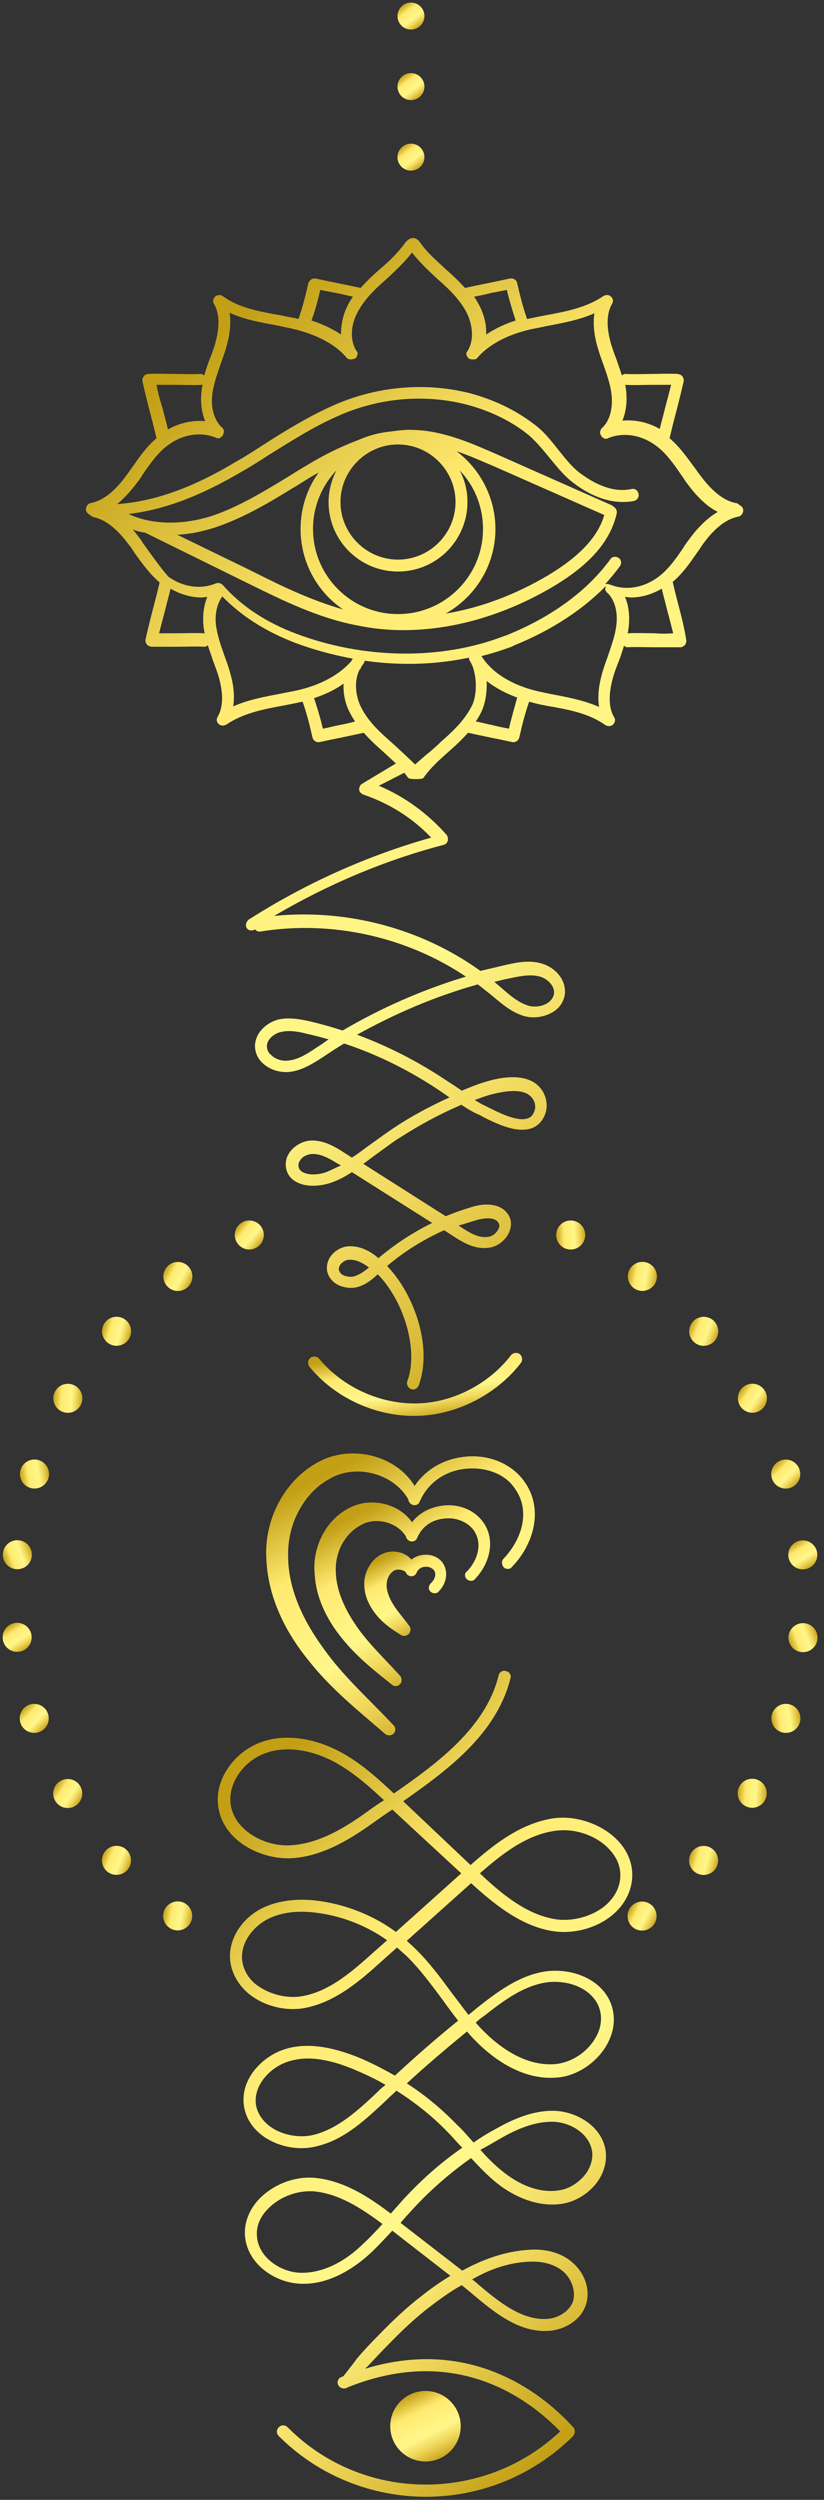 <?xml version="1.0" encoding="UTF-8"?> <svg xmlns="http://www.w3.org/2000/svg" width="159" height="482" viewBox="0 0 159 482" fill="none"><rect x="0" y="0" width="159" height="482" fill="#333333" stroke="none"/> <path d="M79.761 32.857C81.173 32.599 82.11 31.245 81.853 29.832C81.595 28.42 80.241 27.483 78.828 27.741C77.416 27.998 76.479 29.352 76.737 30.765C76.994 32.178 78.348 33.114 79.761 32.857Z" fill="url(#paint0_linear_2239_393)"></path> <path d="M79.764 19.256C81.176 18.999 82.113 17.645 81.855 16.232C81.598 14.819 80.244 13.883 78.831 14.14C77.419 14.398 76.482 15.752 76.74 17.164C76.997 18.577 78.351 19.514 79.764 19.256Z" fill="url(#paint1_linear_2239_393)"></path> <path d="M79.768 5.656C81.18 5.399 82.117 4.045 81.859 2.632C81.602 1.22 80.248 0.283 78.835 0.541C77.423 0.798 76.486 2.152 76.743 3.565C77.001 4.977 78.355 5.914 79.768 5.656Z" fill="url(#paint2_linear_2239_393)"></path> <path d="M49.246 240.678C50.658 240.049 51.294 238.394 50.665 236.981C50.036 235.568 48.381 234.933 46.968 235.561C45.555 236.19 44.92 237.845 45.549 239.258C46.178 240.671 47.833 241.307 49.246 240.678Z" fill="url(#paint3_linear_2239_393)"></path> <path d="M35.969 248.382C37.22 247.474 37.497 245.723 36.589 244.471C35.68 243.22 33.929 242.943 32.678 243.852C31.426 244.76 31.149 246.511 32.058 247.763C32.967 249.014 34.718 249.291 35.969 248.382Z" fill="url(#paint4_linear_2239_393)"></path> <path d="M125.539 371.703C126.79 370.794 127.068 369.043 126.159 367.792C125.25 366.541 123.499 366.264 122.248 367.173C120.997 368.081 120.719 369.833 121.628 371.084C122.537 372.335 124.288 372.612 125.539 371.703Z" fill="url(#paint5_linear_2239_393)"></path> <path d="M24.571 258.558C25.605 257.408 25.512 255.638 24.363 254.603C23.214 253.568 21.443 253.661 20.409 254.811C19.374 255.96 19.467 257.73 20.616 258.765C21.765 259.8 23.536 259.707 24.571 258.558Z" fill="url(#paint6_linear_2239_393)"></path> <path d="M137.849 360.583C138.883 359.434 138.791 357.663 137.642 356.628C136.493 355.594 134.722 355.686 133.687 356.835C132.652 357.984 132.745 359.755 133.894 360.79C135.043 361.825 136.814 361.732 137.849 360.583Z" fill="url(#paint7_linear_2239_393)"></path> <path d="M15.517 271.007C16.29 269.668 15.832 267.955 14.492 267.182C13.153 266.409 11.441 266.868 10.668 268.207C9.894 269.546 10.353 271.259 11.692 272.032C13.032 272.805 14.744 272.346 15.517 271.007Z" fill="url(#paint8_linear_2239_393)"></path> <path d="M147.57 347.158C148.343 345.818 147.884 344.106 146.545 343.333C145.205 342.56 143.493 343.019 142.72 344.358C141.947 345.697 142.406 347.41 143.745 348.183C145.085 348.956 146.797 348.497 147.57 347.158Z" fill="url(#paint9_linear_2239_393)"></path> <path d="M9.321 285.069C9.799 283.598 8.994 282.019 7.523 281.541C6.053 281.063 4.473 281.868 3.995 283.339C3.517 284.81 4.322 286.389 5.793 286.867C7.264 287.345 8.843 286.54 9.321 285.069Z" fill="url(#paint10_linear_2239_393)"></path> <path d="M154.312 332.185C154.79 330.715 153.985 329.135 152.515 328.657C151.044 328.179 149.464 328.984 148.986 330.455C148.508 331.926 149.313 333.506 150.784 333.983C152.255 334.461 153.835 333.656 154.312 332.185Z" fill="url(#paint11_linear_2239_393)"></path> <path d="M6.131 300.055C6.293 298.518 5.177 297.14 3.639 296.978C2.101 296.817 0.724 297.932 0.562 299.47C0.401 301.008 1.516 302.386 3.054 302.547C4.592 302.709 5.97 301.593 6.131 300.055Z" fill="url(#paint12_linear_2239_393)"></path> <path d="M157.729 316.049C157.891 314.511 156.775 313.133 155.238 312.972C153.7 312.81 152.322 313.926 152.16 315.463C151.998 317.001 153.114 318.379 154.652 318.541C156.19 318.703 157.568 317.587 157.729 316.049Z" fill="url(#paint13_linear_2239_393)"></path> <path d="M3.604 318.48C5.142 318.319 6.257 316.941 6.095 315.403C5.934 313.865 4.556 312.749 3.018 312.911C1.48 313.073 0.365 314.451 0.526 315.989C0.688 317.527 2.066 318.642 3.604 318.48Z" fill="url(#paint14_linear_2239_393)"></path> <path d="M155.203 302.579C156.741 302.417 157.857 301.039 157.695 299.502C157.533 297.964 156.155 296.848 154.618 297.01C153.08 297.172 151.964 298.549 152.126 300.087C152.288 301.625 153.665 302.741 155.203 302.579Z" fill="url(#paint15_linear_2239_393)"></path> <path d="M7.47 333.984C8.94 333.507 9.745 331.927 9.268 330.456C8.79 328.985 7.21 328.18 5.739 328.658C4.268 329.136 3.464 330.716 3.941 332.187C4.419 333.657 5.999 334.462 7.47 333.984Z" fill="url(#paint16_linear_2239_393)"></path> <path d="M152.484 286.88C153.955 286.402 154.76 284.822 154.282 283.352C153.804 281.881 152.225 281.076 150.754 281.554C149.283 282.032 148.478 283.611 148.956 285.082C149.434 286.553 151.014 287.358 152.484 286.88Z" fill="url(#paint17_linear_2239_393)"></path> <path d="M14.469 348.233C15.808 347.46 16.267 345.747 15.494 344.408C14.72 343.069 13.008 342.61 11.669 343.383C10.33 344.156 9.871 345.869 10.644 347.208C11.417 348.547 13.13 349.006 14.469 348.233Z" fill="url(#paint18_linear_2239_393)"></path> <path d="M146.581 272.021C147.92 271.248 148.379 269.535 147.606 268.196C146.833 266.857 145.121 266.398 143.782 267.171C142.442 267.944 141.983 269.656 142.756 270.995C143.529 272.335 145.242 272.794 146.581 272.021Z" fill="url(#paint19_linear_2239_393)"></path> <path d="M24.349 360.775C25.498 359.74 25.59 357.97 24.556 356.82C23.521 355.671 21.75 355.579 20.601 356.614C19.452 357.648 19.359 359.419 20.394 360.568C21.429 361.717 23.2 361.81 24.349 360.775Z" fill="url(#paint20_linear_2239_393)"></path> <path d="M137.663 258.771C138.812 257.736 138.905 255.966 137.87 254.817C136.835 253.667 135.065 253.575 133.916 254.61C132.767 255.644 132.674 257.415 133.709 258.564C134.744 259.713 136.514 259.806 137.663 258.771Z" fill="url(#paint21_linear_2239_393)"></path> <path d="M36.554 371.048C37.463 369.797 37.185 368.046 35.934 367.138C34.683 366.229 32.932 366.506 32.023 367.757C31.115 369.008 31.392 370.759 32.643 371.668C33.894 372.577 35.645 372.299 36.554 371.048Z" fill="url(#paint22_linear_2239_393)"></path> <path d="M126.219 247.749C127.128 246.498 126.851 244.747 125.6 243.838C124.349 242.929 122.598 243.206 121.689 244.457C120.78 245.708 121.057 247.46 122.308 248.368C123.559 249.277 125.31 249 126.219 247.749Z" fill="url(#paint23_linear_2239_393)"></path> <path d="M112.679 239.26C113.308 237.847 112.673 236.192 111.26 235.563C109.847 234.934 108.192 235.57 107.564 236.982C106.935 238.395 107.57 240.05 108.983 240.679C110.395 241.308 112.05 240.672 112.679 239.26Z" fill="url(#paint24_linear_2239_393)"></path> <path d="M51.4 300.6C51.7 308 55.1 314.7 59.5 320.1C63.8 325.6 69.2 329.9 74.3 334.3C74.8 334.7 75.4 334.7 75.9 334.3C76.4 333.9 76.4 333.1 75.9 332.6L75.8 332.5C71.2 327.6 66.2 323.2 62.4 317.8C58.6 312.6 55.7 306.6 55.6 300.4C55.5 297.3 56.1 294.3 57.5 291.6C58.9 288.9 60.9 286.6 63.5 285.2C68.4 282.2 75.8 283.9 78.8 289.1C78.8 289.5 79.1 289.9 79.5 290.1C80.1 290.4 80.8 290.1 81 289.5C82.5 286 85.8 283.6 89.8 283.2C93.6 282.8 97.3 284.1 99.2 286.8C102.6 291.3 100.6 296.9 97.2 300.5C96.7 301 96.8 301.7 97.2 302.2C97.4 302.4 97.7 302.5 98 302.5C98.3 302.5 98.6 302.4 98.8 302.1C102.8 298 105.2 291 101 285.4C98.5 282.1 94.1 280.3 89.4 280.9C85.4 281.4 82.1 283.4 80 286.5C76.4 280.6 67.9 278.5 61.6 281.8C54.7 285.4 50.9 293.3 51.4 300.6Z" fill="url(#paint25_linear_2239_393)"></path> <path d="M90.1 304.499C90.3 304.699 90.6 304.799 90.9 304.799C91.2 304.799 91.5 304.699 91.7 304.399C94.3 301.699 95.9 296.999 93.1 293.299C91.4 291.099 88.5 289.899 85.4 290.299C83 290.599 80.9 291.699 79.5 293.499C77 289.899 71.6 288.599 67.5 290.699C62.8 292.999 60.3 298.399 60.7 303.199C60.9 308.099 63.2 312.499 66 315.899C68.8 319.399 72.2 322.099 75.6 324.799C76 325.199 76.7 325.199 77.1 324.799C77.6 324.399 77.6 323.599 77.2 323.099L77.1 322.999C74.3 319.899 71.2 316.999 68.9 313.699C66.6 310.399 64.9 306.799 64.8 303.099C64.7 301.299 65.1 299.499 65.9 297.899C66.7 296.399 67.9 294.999 69.4 294.199C72.1 292.399 76.5 293.299 78.3 296.199C78.4 296.599 78.6 296.899 79 297.099C79.6 297.399 80.3 297.099 80.5 296.499C81.4 294.399 83.3 292.999 85.7 292.799C87.9 292.499 90.1 293.399 91.3 294.899C93.3 297.599 92.1 300.899 90.1 302.999C89.6 303.299 89.6 304.099 90.1 304.499Z" fill="url(#paint26_linear_2239_393)"></path> <path d="M83.1 306.9C83.3 307.1 83.6 307.2 83.9 307.2C84.2 307.2 84.5 307.1 84.7 306.8C86 305.5 86.7 303.2 85.4 301.3C84.6 300.2 83.1 299.6 81.6 299.8C80.8 299.9 80 300.2 79.4 300.7C78.1 299.2 75.7 298.7 73.8 299.6C71.4 300.7 70.1 303.5 70.3 305.8C70.4 308.2 71.6 310.2 72.9 311.7C74.2 313.2 75.7 314.2 77.3 315.2C77.7 315.5 78.2 315.5 78.7 315.2C79.2 314.8 79.4 314.1 79 313.5L78.9 313.4C77.9 312 76.7 310.7 75.9 309.4C75.1 308.1 74.6 306.8 74.6 305.6C74.6 304.5 75.1 303.5 75.8 303C76.3 302.5 77.5 302.5 78.3 303.1C78.4 303.4 78.6 303.7 78.9 303.8C79.5 304.1 80.2 303.8 80.4 303.2C80.8 302.3 81.6 302.1 82 302.1C82.7 302 83.3 302.3 83.7 302.7C84.4 303.6 83.7 304.7 83.3 305.1C82.6 305.7 82.6 306.5 83.1 306.9Z" fill="url(#paint27_linear_2239_393)"></path> <path d="M79.8 272.999C79.9 272.999 80.1 272.999 80.3 272.999C88 272.899 95.8 268.899 100.5 262.799C100.9 262.299 100.8 261.499 100.3 261.099C99.8 260.699 99 260.799 98.6 261.299C94.3 266.899 87.3 270.499 80.3 270.599C73.2 270.699 66.1 267.399 61.6 261.999C61.2 261.499 60.4 261.399 59.9 261.799C59.4 262.199 59.3 262.999 59.7 263.499C64.5 269.399 72.2 272.999 79.8 272.999Z" fill="url(#paint28_linear_2239_393)"></path> <path d="M131 117C130.6 115.5 130.2 113.9 129.8 112.2C131.7 110.6 133.1 108.6 134.4 106.7C134.8 106.2 135.1 105.7 135.5 105.1C137 103 139.4 100.2 142.5 99.6C143.1 99.5 143.5 98.8 143.4 98.2C143.3 97.8 143 97.5 142.7 97.4C142.5 97.2 142.3 97 142 97C138.9 96.4 136.5 93.5 135 91.5C134.6 91 134.3 90.5 133.9 90C132.5 88.1 131.1 86.1 129.2 84.5C129.6 82.8 130 81.2 130.4 79.7C130.9 77.8 131.4 75.8 131.9 73.6C132 73.3 131.9 72.9 131.7 72.6C131.5 72.3 131.2 72.2 130.8 72.1C129 72 127.3 72.1 125.7 72.1C124.1 72.1 122.5 72.2 120.7 72.1C120.4 72.1 120.2 72.2 120 72.4C119.7 71.4 119.3 70.4 119 69.4C118.6 68.4 118.2 67.3 117.9 66.3C117 63.1 117 60.5 118.1 58.6C118.4 58.1 118.3 57.5 117.9 57.2C117.5 56.8 116.9 56.8 116.4 57.1C113.2 59.3 109.1 60.1 105.2 60.8L103.7 61.1C103.1 61.2 102.4 61.4 101.7 61.5C100.7 58.6 100.3 56.7 99.8 54.6C99.7 54 99.1 53.6 98.4 53.7C97 54 95.6 54.3 94.1 54.6C92.6 54.9 91.2 55.2 89.8 55.5H89.7C88.8 54.5 87.8 53.5 86.9 52.7L86 51.9C84.2 50.2 82.4 48.7 81.1 46.8C80.4 45.7 79.2 45.5 78.2 46.8C76.8 48.7 75.2 50.3 73.3 51.9L72.4 52.7C71.5 53.5 70.5 54.5 69.6 55.5H69.5C68.1 55.2 66.7 54.9 65.2 54.6C63.7 54.3 62.3 54 60.9 53.7C60.3 53.6 59.7 54 59.5 54.6C59 56.7 58.6 58.6 57.6 61.5C56.9 61.3 56.2 61.2 55.6 61.1L54.2 60.8C50.2 60.1 46.1 59.4 43 57.1C42.6 56.8 41.9 56.8 41.5 57.2C41.1 57.6 41 58.2 41.3 58.6C42.4 60.5 42.4 63.1 41.5 66.3C41.2 67.4 40.8 68.4 40.4 69.4C40 70.4 39.7 71.4 39.4 72.4C39.2 72.2 38.9 72.1 38.7 72.1C36.9 72.2 35.3 72.1 33.7 72.1C32.1 72.1 30.4 72 28.6 72.1C28.3 72.1 27.9 72.3 27.7 72.6C27.5 72.9 27.4 73.2 27.5 73.6C28 75.8 28.5 77.8 29 79.7C29.4 81.2 29.8 82.8 30.2 84.5C28.3 86.1 26.9 88.1 25.6 90C25.2 90.5 24.9 91 24.5 91.5C23 93.6 20.6 96.4 17.5 97C16.9 97.1 16.5 97.8 16.6 98.4C16.7 98.8 17 99.1 17.4 99.3C17.6 99.5 17.8 99.6 18 99.7C21.1 100.3 23.5 103.2 25 105.2C25.4 105.7 25.7 106.2 26.1 106.8C27.5 108.7 28.9 110.7 30.8 112.3C30.4 114 30 115.6 29.6 117.1C29.1 119 28.6 121 28.1 123.2C28 123.5 28.1 123.9 28.3 124.2C28.5 124.5 28.8 124.6 29.2 124.7C30 124.7 30.7 124.7 31.5 124.7C32.5 124.7 33.4 124.7 34.4 124.7C36 124.7 37.6 124.6 39.4 124.7C39.7 124.7 39.9 124.6 40.1 124.4C40.4 125.4 40.8 126.4 41.1 127.4C41.5 128.4 41.9 129.5 42.2 130.5C43.1 133.7 43.1 136.3 42 138.2C41.7 138.7 41.8 139.3 42.2 139.6C42.4 139.8 42.7 139.9 43 139.9C43.2 139.9 43.5 139.8 43.7 139.7C46.9 137.5 51 136.7 54.9 136L56.4 135.7C57 135.6 57.7 135.4 58.4 135.3C59.4 138.2 59.8 140.1 60.3 142.2C60.4 142.7 60.9 143.1 61.4 143.1C61.5 143.1 61.5 143.1 61.6 143.1C63 142.8 64.4 142.5 65.9 142.2C67.3 141.9 68.8 141.6 70.1 141.3H70.2C71.1 142.3 72.1 143.3 73 144.1L73.9 144.9C74.8 145.7 75.6 146.5 76.4 147.2L69.9 151.1C69.5 151.3 69.3 151.8 69.3 152.2C69.3 152.7 69.7 153 70.1 153.2C75.1 154.9 79.6 157.7 83.2 161.5C70.8 165 59 170.3 48 177.3C47.5 177.7 47.3 178.4 47.6 178.9C47.8 179.3 48.2 179.4 48.6 179.4C48.8 179.4 49 179.3 49.2 179.2C49.5 179.5 49.8 179.7 50.3 179.6C64 177.4 78.4 180.6 89.9 188.3C81.6 190.8 73.6 194.3 66.1 198.7C64 198 61.8 197.4 59.7 196.9C57.8 196.5 55.7 196.1 53.6 196.6C51.5 197.2 49.3 199 49.2 201.6C49.2 202.9 49.7 204.1 50.7 205C52 206.2 53.8 206.8 55.6 206.7C58.2 206.5 60.5 205 62.5 203.7L62.8 203.5C64 202.7 65.2 201.9 66.4 201.2C73.1 203.4 79.4 206.6 85.3 210.6L86.6 211.5C86.6 211.5 86.7 211.5 86.7 211.6C83 213.3 79.4 215.2 76.1 217.4C74.6 218.4 73.1 219.5 71.7 220.5C70.4 221.4 69.2 222.4 67.9 223.2L66.5 222.3C64.8 221.2 62.7 219.9 60.2 219.9C58.7 219.9 57.1 220.7 56.1 221.9C55.3 222.9 55 224 55.2 225.2C55.4 226.4 56.1 227.3 57.2 227.9C59.2 229 62 228.7 64 228C65.4 227.5 66.7 226.8 67.9 226L83.4 235.8C79.7 237.6 76.2 239.9 73 242.6C72.9 242.5 72.8 242.4 72.7 242.3C70.8 240.8 69 240.2 67.2 240.3C65.9 240.4 64.7 241.1 63.9 242.1C63.2 243 63 244 63.1 245C63.3 246 63.9 246.9 64.8 247.5C65.9 248.2 67.5 248.5 68.8 248.2C70.5 247.8 71.8 246.7 72.9 245.7C78 250.9 80.8 260.4 78.6 266.3C78.4 266.9 78.7 267.6 79.3 267.8C79.4 267.9 79.6 267.9 79.7 267.9C80.2 267.9 80.6 267.6 80.8 267.1C83.5 259.8 80 249.6 74.7 244.1C78 241.3 81.7 239 85.7 237.2L87.4 238.3C89.1 239.4 91.4 240.9 94.1 240.6C95.7 240.5 97.3 239.4 98.1 237.9C98.7 236.7 98.8 235.5 98.2 234.4C97.1 232.4 94.4 231.7 91.1 232.7C89.4 233.2 87.7 233.8 86 234.5L70.1 224.4C71.1 223.7 72.1 222.9 73.1 222.2C74.5 221.2 75.9 220.1 77.4 219.2C81 216.9 84.7 214.9 88.6 213.2L89 213C90.1 213.7 91.3 214.5 92.6 215L93.3 215.4C95.9 216.7 99.8 218.6 102.7 217.5C103.9 217 104.7 216.1 105.2 214.8C105.9 212.9 105.3 210.6 103.7 209.2C102 207.7 99.2 207.3 95.5 208.1C93.3 208.6 91.2 209.4 89.1 210.3C88.7 210 88.2 209.7 87.8 209.4L86.4 208.5C80.9 204.8 75.1 201.8 68.9 199.5C76.3 195.4 84 192.1 92.2 189.8C93 190.4 93.7 191 94.5 191.6L95.1 192.1C97 193.7 99 195.4 101.5 196C103.3 196.4 105.4 196 106.9 195C108.1 194.2 108.8 193 109 191.7C109.3 188.8 107 186.5 104.6 185.8C102.3 185.1 100 185.5 97.8 186C96.1 186.4 94.4 186.8 92.7 187.2C81.3 179 66.9 175.2 52.9 176.6C63.1 170.6 74.1 165.9 85.6 162.9C86 162.8 86.3 162.5 86.4 162.1C86.5 161.7 86.4 161.3 86.2 161C82.6 156.9 78.1 153.6 73.1 151.5L78 149C78.3 149.3 78.5 149.7 78.8 150C79 150.3 81.5 150.3 81.7 150C83 148.1 84.8 146.5 86.6 144.9L87.5 144.1C88.4 143.3 89.4 142.3 90.3 141.3H90.4C91.7 141.6 93.2 141.9 94.6 142.2C96.1 142.5 97.6 142.8 98.9 143.1C99 143.1 99 143.1 99.1 143.1C99.6 143.1 100.1 142.7 100.2 142.2C100.7 140.1 101.1 138.2 102.1 135.3C102.9 135.5 103.6 135.7 104.1 135.8L105.6 136.1C109.6 136.8 113.6 137.5 116.8 139.8C117 139.9 117.2 140 117.5 140C117.8 140 118.1 139.9 118.3 139.7C118.7 139.3 118.8 138.7 118.5 138.3C117.4 136.4 117.4 133.8 118.3 130.6C118.6 129.5 119 128.5 119.4 127.5C119.8 126.5 120.1 125.5 120.4 124.5C120.6 124.7 120.9 124.8 121.1 124.8C122.9 124.7 124.5 124.8 126.1 124.8C127 124.8 128 124.8 129 124.8C129.7 124.8 130.5 124.8 131.3 124.8C131.6 124.8 132 124.6 132.2 124.3C132.4 124 132.5 123.7 132.4 123.3C132 120.8 131.5 118.9 131 117ZM61.5 201.7L61.2 201.9C59.4 203.1 57.5 204.4 55.4 204.5C54.3 204.6 53.1 204.2 52.3 203.4C51.9 203.1 51.5 202.5 51.5 201.7C51.5 200.4 52.9 199.3 54.1 199C54.6 198.9 55.1 198.8 55.7 198.8C56.8 198.8 58 199 59.1 199.3C60.5 199.6 62 200 63.4 200.4C62.8 200.8 62.2 201.3 61.5 201.7ZM63.2 225.9C61.5 226.6 59.5 226.6 58.4 226C57.9 225.7 57.7 225.4 57.6 224.9C57.5 224.3 57.8 223.9 58 223.6C58.5 222.9 59.5 222.5 60.3 222.5C60.3 222.5 60.3 222.5 60.4 222.5C62.2 222.5 63.9 223.6 65.4 224.5L65.8 224.7C64.9 225.1 64.1 225.5 63.2 225.9ZM68.3 246.1C67.6 246.3 66.7 246.1 66.1 245.8C65.7 245.6 65.5 245.2 65.4 244.9C65.3 244.5 65.5 244.1 65.7 243.8C66.1 243.3 66.7 242.9 67.4 242.9C67.5 242.9 67.6 242.9 67.7 242.9C68.7 242.9 69.9 243.4 71.2 244.4C70.3 245.1 69.4 245.8 68.3 246.1ZM91.8 235.3C92.4 235.1 95.4 234.3 96.2 235.8C96.5 236.3 96.3 236.8 96.1 237.1C95.7 237.9 94.8 238.5 94 238.5C92.3 238.7 90.6 237.7 88.8 236.5L88.5 236.3C89.6 236 90.7 235.6 91.8 235.3ZM96.2 210.7C99.1 210.1 101.2 210.3 102.3 211.3C103.2 212.1 103.5 213.3 103.1 214.3C102.8 215 102.5 215.4 101.9 215.6C100 216.4 96.4 214.6 94.4 213.6L93.6 213.2C92.9 212.9 92.3 212.5 91.6 212.1C93.2 211.5 94.6 211 96.2 210.7ZM98.5 188.6C100.4 188.2 102.4 187.8 104.2 188.3C105.6 188.7 107.1 190.1 106.9 191.6C106.8 192.4 106.2 193 105.8 193.3C104.8 194 103.5 194.2 102.3 194C100.3 193.5 98.6 192.1 96.9 190.6L96.3 190.1C96 189.8 95.7 189.6 95.4 189.3C96.3 189.1 97.4 188.8 98.5 188.6ZM120.7 74.2C122.5 74.3 124.2 74.2 125.9 74.2C127.1 74.2 128.2 74.2 129.5 74.2C129.1 75.8 128.7 77.3 128.3 78.8C128 80.1 127.6 81.4 127.3 82.7C125 81.4 122.6 80.9 120.1 81.1C120.9 79.2 121.1 76.9 120.7 74.5C120.7 74.4 120.6 74.2 120.6 74.1C120.6 74.2 120.6 74.2 120.7 74.2ZM94.7 56.5C95.7 56.3 96.8 56.1 97.8 55.9C98.2 57.6 98.7 59.3 99.5 61.8C97.6 62.4 95.6 63.3 93.8 64.5C93.9 62.8 93.5 61 92.7 59.3C92.3 58.5 91.9 57.8 91.5 57.2C92.5 57 93.6 56.8 94.7 56.5ZM61.8 55.9C62.8 56.1 63.8 56.3 64.9 56.5C66 56.7 67.1 57 68.1 57.2C67.6 57.9 67.2 58.6 66.9 59.3C66.1 61 65.8 62.8 65.8 64.5C64 63.3 62 62.4 60.1 61.8C61 59.3 61.4 57.6 61.8 55.9ZM30.2 74.2C31.4 74.2 32.6 74.2 33.8 74.2C35.5 74.2 37.1 74.3 39 74.2H39.1C39.1 74.3 39 74.5 39 74.6C38.6 77 38.8 79.3 39.6 81.2C37.2 81 34.7 81.5 32.4 82.8C32.1 81.4 31.7 80.1 31.4 78.8C30.9 77.3 30.5 75.8 30.2 74.2ZM28 105.3C27.6 104.8 27.3 104.2 26.9 103.7C26.5 103.2 26.1 102.6 25.6 102.1C26.4 102.4 27.2 102.6 28 102.7L47.9 112.5C54.6 115.8 61.5 119.2 69 120.6C71.9 121.2 74.8 121.5 77.8 121.5C87.4 121.5 97.5 118.6 106.9 113C113.9 108.8 117.8 104.3 119 99C119.1 98.5 118.9 98 118.4 97.7C118.3 97.6 118.2 97.5 118 97.4L96.1 87.7C91.3 85.6 85.8 83.1 80 82.9C78.4 82.8 76.9 83 75.4 83.2C73.2 83.4 71 84 69 84.9C65.5 86.2 62.2 87.9 59.4 89.6C58 90.4 56.6 91.3 55.3 92.1C50.7 94.9 45.9 97.8 40.8 99.5C36.1 101 29.9 101.5 24.8 99.1C31.6 98.3 38.6 95.7 46.7 90.9C48.5 89.9 50.2 88.8 51.9 87.7C56.1 85.1 60.3 82.4 64.8 80.4C72.8 76.7 81.8 75.9 90 78C94.2 79.1 98.1 80.9 101.4 83.4C103.1 84.7 104.5 86.4 105.9 88.1C107.3 89.8 108.7 91.6 110.5 93C114.5 96.1 118.6 97.3 122.3 96.6C122.9 96.5 123.4 95.8 123.2 95.2C123.1 94.6 122.5 94.1 121.8 94.3C118 95.1 114.3 93 111.9 91.2C110.3 90 109.1 88.4 107.7 86.7C106.3 84.9 104.8 83 102.8 81.6C99.2 78.9 95.1 77 90.6 75.8C81.8 73.6 72.3 74.5 63.8 78.4C59.2 80.5 54.8 83.2 50.6 85.9C48.9 87 47.2 88.1 45.4 89.1C36.9 94.2 29.6 96.7 22.6 97.2C24.2 95.9 25.5 94.3 26.5 93C26.9 92.5 27.3 91.9 27.6 91.4C29.1 89.2 30.6 87.1 32.6 85.7C35.4 83.7 38.8 83.2 41.7 84.4C41.8 84.5 42 84.5 42.1 84.5H42.2C42.3 84.5 42.4 84.5 42.5 84.4L42.6 84.3C42.7 84.2 42.8 84.2 42.9 84.1C42.9 84 43 84 43 83.9C43 83.8 43.1 83.8 43.1 83.7C43.1 83.6 43.1 83.5 43.2 83.4C43.2 83.3 43.2 83.3 43.2 83.2C43.2 83.1 43.2 83.1 43.2 83C43.2 82.9 43.2 82.8 43.1 82.8C43.1 82.7 43 82.7 43 82.6C43 82.5 42.9 82.4 42.8 82.4C41.2 80.9 40.5 78.2 41.1 75.2C41.4 73.5 42 71.9 42.6 70.1C43 69 43.4 67.9 43.7 66.8C44.4 64.4 44.6 62.2 44.3 60.3C47.3 61.7 50.6 62.2 53.7 62.8L55.1 63.1C60.3 64.1 64.5 66.1 66.9 69C67 69.1 67.1 69.1 67.1 69.2C67.1 69.2 67.1 69.2 67.2 69.2C67.4 69.3 67.5 69.3 67.7 69.3C67.7 69.3 67.7 69.3 67.8 69.3C68 69.3 68.1 69.2 68.3 69.2H68.4C68.4 69.2 68.4 69.2 68.5 69.1H68.6L68.7 69C68.8 68.9 68.8 68.9 68.8 68.8C68.8 68.7 68.9 68.7 68.9 68.6C68.9 68.5 68.9 68.5 69 68.4C69 68.3 69 68.3 69 68.2C69 68.1 69 68 69 68C69 67.9 68.9 67.9 68.9 67.8C68.9 67.8 68.9 67.7 68.8 67.7C67.4 65.5 67.8 62.6 68.8 60.6C70 58.1 72 56.1 73.9 54.4L74.8 53.6C76.4 52.1 78.1 50.5 79.5 48.7C80.9 50.5 82.6 52.1 84.2 53.6L85.1 54.4C87 56.1 89 58.1 90.2 60.6C91.1 62.6 91.6 65.5 90.2 67.7C90.2 67.7 90.2 67.8 90.1 67.8C90.1 67.9 90 67.9 90 68C90 68.1 90 68.1 90 68.2C90 68.3 90 68.3 90 68.4C90 68.5 90 68.5 90.1 68.6C90.1 68.7 90.2 68.7 90.2 68.8C90.2 68.9 90.3 68.9 90.3 69L90.4 69.1C90.4 69.1 90.4 69.1 90.5 69.1C90.5 69.1 90.5 69.1 90.6 69.2H90.7C90.8 69.3 91 69.3 91.2 69.3H91.3C91.5 69.3 91.7 69.3 91.8 69.2C91.8 69.2 91.8 69.2 91.9 69.2C92 69.1 92.1 69.1 92.1 69C94.5 66.2 98.7 64.1 103.9 63.2L105.3 62.9C108.5 62.3 111.8 61.7 114.7 60.4C114.4 62.3 114.6 64.5 115.3 66.9C115.6 68 116 69.1 116.4 70.2C117 71.9 117.6 73.6 117.9 75.3C118.4 78.3 117.8 81 116.2 82.5C116.1 82.6 116.1 82.6 116 82.7C116 82.8 115.9 82.8 115.9 82.9C115.9 83 115.9 83.1 115.8 83.1C115.8 83.2 115.8 83.2 115.8 83.3C115.8 83.4 115.8 83.4 115.8 83.5C115.8 83.6 115.8 83.7 115.9 83.8C115.9 83.9 116 83.9 116 84C116 84.1 116.1 84.1 116.1 84.2C116.2 84.3 116.3 84.4 116.4 84.4C116.4 84.4 116.5 84.4 116.5 84.5C116.6 84.5 116.6 84.6 116.7 84.6C116.8 84.6 116.9 84.6 116.9 84.6C117.1 84.6 117.2 84.6 117.3 84.5C120.2 83.3 123.6 83.8 126.4 85.8C128.4 87.2 129.9 89.3 131.4 91.5C131.8 92 132.1 92.6 132.5 93.1C133.9 95 135.9 97.4 138.5 98.7C136.1 100.1 134.2 102.3 132.9 104.1C132.5 104.6 132.1 105.2 131.8 105.7C130.3 107.9 128.8 110 126.8 111.4C124 113.4 120.6 113.9 117.7 112.7C117.6 112.7 117.5 112.7 117.4 112.6C117.3 112.6 117.3 112.6 117.2 112.6C117.1 112.6 117 112.6 117 112.6C116.9 112.6 116.9 112.6 116.8 112.6C117.8 111.5 118.7 110.4 119.6 109.2C120 108.7 119.9 107.9 119.4 107.6C118.9 107.2 118.1 107.3 117.8 107.8C112.1 115.6 103.7 120.1 97.7 122.5L97.1 122.7C85.1 127.3 70.2 127.1 57.2 122.2C51.3 120 46.5 116.8 43 112.8C42.6 112.4 42.1 112.3 41.6 112.5C38.7 113.7 35.3 113.2 32.5 111.2C31 109.5 29.6 107.5 28 105.3ZM76.8 85.7C82.9 85.7 87.9 90.7 87.9 96.8C87.9 102.9 82.9 107.9 76.8 107.9C70.7 107.9 65.7 102.9 65.7 96.8C65.7 90.7 70.7 85.7 76.8 85.7ZM76.8 110.2C84.2 110.2 90.2 104.2 90.2 96.8C90.2 94.6 89.7 92.6 88.7 90.7C91.5 93.6 93.2 97.6 93.2 102C93.2 111.1 85.8 118.4 76.8 118.4C67.7 118.4 60.4 111 60.4 102C60.4 97.6 62.1 93.7 64.9 90.7C64 92.5 63.4 94.6 63.4 96.8C63.4 104.2 69.4 110.2 76.8 110.2ZM95.6 102C95.6 95.9 92.6 90.4 88.1 87C90.5 87.8 92.9 88.9 95.3 89.9L116.6 99.3C115.4 103.5 111.8 107.3 105.8 110.9C99.4 114.7 92.7 117.2 86 118.3C91.7 115.1 95.6 109 95.6 102ZM58 102C58 108.5 61.3 114.2 66.2 117.5C60.2 115.8 54.5 113.1 49 110.3L34.2 103.1C36.6 103 39 102.5 41.5 101.7C46.9 99.9 51.8 97 56.5 94.1C57.9 93.3 59.2 92.4 60.6 91.6C60.9 91.4 61.2 91.3 61.5 91.1C59.3 94.1 58 97.9 58 102ZM39.4 122.1C37.6 122 35.9 122.1 34.3 122.1C33.1 122.1 32 122.1 30.7 122.1C31.1 120.5 31.5 119 31.9 117.5C32.2 116.2 32.6 114.9 32.9 113.5C34.8 114.6 36.9 115.2 38.9 115.2C39.3 115.2 39.7 115.1 40 115.1C39.2 117 39 119.3 39.4 121.7C39.4 121.8 39.5 122 39.5 122.1C39.5 122.2 39.4 122.1 39.4 122.1ZM55.9 133.4L54.4 133.7C51.2 134.3 47.9 134.9 45 136.2C45.3 134.3 45.1 132.1 44.4 129.7C44.1 128.6 43.7 127.5 43.3 126.4C42.7 124.7 42.1 123 41.8 121.3C41.3 118.8 41.8 116.5 42.9 115C46.6 118.8 51.3 121.8 57.1 124C60.6 125.3 64.3 126.3 68.1 127C67.9 127.2 67.8 127.5 67.6 127.7C65 130.5 61 132.5 55.9 133.4ZM65.5 139.8C64.4 140 63.4 140.3 62.3 140.5C61.9 138.8 61.4 137 60.6 134.6C62.5 134 64.5 133.1 66.3 131.8C66.2 133.7 66.6 135.5 67.3 137C67.7 137.8 68.1 138.5 68.5 139.1C67.6 139.4 66.5 139.6 65.5 139.8ZM85.9 142.3L85 143.1C84.3 143.8 83.6 144.4 82.8 145.1C82.8 145 80.1 147.4 80.1 147.4C79.1 146.4 76.5 144 75.5 143.1L74.6 142.3C72.7 140.6 70.7 138.6 69.5 136C68.6 134 68.3 131.2 69.4 129.1C69.4 129.1 69.4 129.1 69.5 129C69.6 128.9 69.7 128.7 69.7 128.6C69.8 128.4 70 128.2 70.1 128C70.3 127.8 70.3 127.6 70.4 127.4C73.2 127.8 76.1 128 78.9 128C82.8 128 86.7 127.6 90.5 126.8C90.5 126.9 90.5 126.9 90.5 127C90.5 127.1 90.6 127.2 90.6 127.3C90.6 127.4 90.6 127.4 90.7 127.5C92 129.5 92.2 133.7 91.1 136C89.8 138.6 87.8 140.6 85.9 142.3ZM98.2 140.5C97.2 140.3 96.1 140.1 95 139.8C93.9 139.6 92.9 139.3 91.8 139.1C92.3 138.4 92.7 137.7 93 137C93.7 135.4 94 133.3 93.9 131.3C95.8 132.8 97.9 133.8 99.8 134.5C99.1 137 98.6 138.8 98.2 140.5ZM118.8 121.4C118.5 123.1 117.9 124.7 117.3 126.5C116.9 127.6 116.5 128.7 116.2 129.8C115.5 132.2 115.3 134.4 115.6 136.3C112.6 135 109.4 134.4 106.2 133.8L104.8 133.5C102.2 133 96 131.4 92.9 126.5C94.9 126 96.8 125.4 98.7 124.7L99.3 124.4C104.5 122.3 111.3 118.7 116.9 113C116.9 113.1 116.9 113.2 116.8 113.3C116.8 113.4 116.8 113.4 116.8 113.5C116.8 113.6 116.8 113.6 116.8 113.7C116.8 113.8 116.8 113.9 116.9 113.9C116.9 114 117 114 117 114.1C117 114.2 117.1 114.2 117.2 114.3C118.7 115.7 119.4 118.4 118.8 121.4ZM126.3 122.1C124.7 122.1 123 122 121.2 122.1H121.1C121.1 122 121.2 121.9 121.2 121.7C121.6 119.3 121.4 116.9 120.6 115.1C121 115.1 121.4 115.2 121.7 115.2C123.8 115.2 125.8 114.6 127.7 113.5C128 114.9 128.4 116.2 128.7 117.5C129.1 119 129.5 120.5 129.9 122.1C128.7 122.2 127.5 122.2 126.3 122.1Z" fill="url(#paint29_linear_2239_393)"></path> <path d="M106.4 372.3C110.4 373 114.9 371.9 118.1 369.3C120.5 367.3 121.9 364.7 122 361.8C122.1 358.9 120.8 356.2 118.4 354.1C115.3 351.4 110.7 350 106.7 350.6C100.3 351.6 95.1 355.8 90.8 359.6L77.8 347.3C86.5 341.2 95.8 334.3 98.5 323.6C98.7 323 98.3 322.3 97.6 322.2C97 322 96.3 322.4 96.2 323.1C93.7 333.1 84.5 339.9 76 345.8C72.8 342.8 69.4 339.7 65.3 337.6C60.3 335 54.8 334.3 50.4 335.9C45.1 337.8 41.4 343.2 42.1 348.2C42.9 354.7 49.9 358.4 55.8 358.3C61.9 358.1 67.3 354.8 71.8 351.6C73.1 350.7 74.3 349.8 75.7 348.9L89 361.2L76.4 372.5C72.2 369.4 67.2 367.4 62.1 366.6C57.6 365.9 53.7 366.4 50.6 367.9C46.6 369.9 44.1 373.9 44.4 377.8C44.6 380.3 45.9 382.7 48.1 384.5C51 386.8 55 387.8 58.6 387.2C64.8 386.1 69.7 381.7 73.7 378.1L76.6 375.5C77.2 376 77.7 376.5 78.3 377C80.9 379.5 83.1 382.5 85.2 385.3C86.2 386.7 87.3 388.2 88.4 389.6C84.2 393 80.2 396.5 76.2 400.2C73.9 398.9 71.6 397.7 69.2 396.7C63.7 394.5 59.2 393.9 55.3 395C50.7 396.3 46.2 400.9 47.1 406.2C47.5 408.6 48.9 410.6 51.1 412.1C54 414 57.8 414.7 61.2 413.8C66.6 412.5 70.6 408.6 74.6 404.9L74.9 404.6C75.4 404.1 76 403.6 76.5 403.1C80.1 405.4 83.4 408 86.3 411C87.3 412 88.2 413.1 89.2 414.1C85 417 81.2 420.4 77.8 424.1C77 425 76.2 425.9 75.4 426.8C71.3 423.7 66.4 420.4 60.6 419.9C56.8 419.6 52.7 421.2 50 424C48 426.1 47 428.8 47.3 431.4C47.9 436.6 53 440 57.6 440.3C62.9 440.7 67.5 437.8 70.4 435.4C72.3 433.8 74 431.9 75.7 430.1L86.9 438.8C85.1 439.9 83.2 441.2 81.2 442.8C78.6 444.8 76 447.2 73 450.3C71.6 451.7 70.3 453.1 69 454.6C68.8 454.8 68.5 455.3 68.1 455.8C67.6 456.4 66.6 457.8 66.2 458.2C66.1 458.2 66 458.3 65.9 458.3C65.3 458.5 65 459.2 65.2 459.7C65.4 460.3 66 460.6 66.6 460.5C66.8 460.5 66.9 460.4 67.1 460.3C88.2 451.8 102.3 462.8 108.1 468.8C93.3 482.7 69.9 482.5 55.5 468C55 467.5 54.3 467.5 53.8 468C53.3 468.5 53.3 469.2 53.8 469.7C61.6 477.5 71.9 481.4 82.2 481.4C92.5 481.4 102.7 477.5 110.6 469.7C110.6 469.7 110.7 469.6 110.7 469.5C110.7 469.4 110.8 469.4 110.8 469.3C110.8 469.2 110.8 469.2 110.9 469.1C110.9 469 110.9 469 110.9 468.9C110.9 468.8 110.9 468.8 110.9 468.7C110.9 468.6 110.9 468.5 110.9 468.5C110.9 468.4 110.8 468.4 110.8 468.3C110.8 468.2 110.7 468.2 110.7 468.1C105.5 462.3 91.6 450.3 70.5 456.7C70.6 456.5 70.8 456.4 70.9 456.3C72.2 454.9 73.5 453.5 74.9 452.1C77.8 449.1 80.3 446.8 82.9 444.8C85 443.2 87.1 441.7 89.1 440.6C89.7 441.1 90.2 441.5 90.8 442C95.2 445.7 100.1 449.9 106.1 449.4C109.2 449.1 111.9 447.3 112.9 444.8C114.1 441.9 113 438.3 110.3 436.1C108.2 434.3 105.1 433.5 101.8 433.8C97.7 434.1 93.6 435.4 89.2 437.8L77.3 428.6C78 427.7 78.8 426.9 79.6 426C83 422.3 86.8 419 90.9 416.1C92.4 417.7 93.9 419.3 95.6 420.7C98 422.7 103 425.8 108.6 424.9C111.3 424.4 113.8 422.8 115.4 420.5C116.7 418.6 117.2 416.4 116.8 414.3C115.9 409.8 111.2 407.2 107.2 407C102.9 406.8 98.8 408.7 95.8 410.4C94.3 411.2 92.8 412.1 91.4 413.1C91.3 413 91.3 413 91.2 412.9C90.2 411.8 89.3 410.7 88.2 409.7C85.3 406.7 82.1 404 78.5 401.7C82.3 398.2 86.2 394.9 90.1 391.7C90.1 391.7 90.1 391.7 90.2 391.8C93.2 395.3 99.5 401.1 107.2 400.6C111 400.4 114.8 398 116.9 394.6C118.6 391.8 118.9 388.8 117.8 386.1C115.7 381.1 109.5 379.3 104.7 380.2C99.9 381.1 95.9 384.1 92.1 387.1C91.5 387.6 91 388 90.4 388.5C89.3 387.1 88.3 385.7 87.2 384.3C85 381.3 82.8 378.3 80 375.6C79.5 375.1 79 374.7 78.5 374.2L90.9 363.1C94.9 366.7 100.1 371.2 106.4 372.3ZM107.1 353C110.5 352.5 114.3 353.6 116.9 355.9C118.2 357.1 119.8 359 119.7 361.8C119.6 364.5 118 366.4 116.7 367.5C114.1 369.6 110.2 370.6 106.9 370C101.3 369 96.5 364.9 92.6 361.2C96.6 357.7 101.4 353.8 107.1 353ZM70.6 349.5C66.4 352.5 61.3 355.6 55.8 355.8C50.9 356 45.1 352.8 44.5 347.8C44 343.8 47 339.5 51.3 338C52.6 337.5 54.1 337.3 55.6 337.3C58.4 337.3 61.4 338.1 64.3 339.6C67.9 341.5 71.1 344.3 74.1 347.1C72.8 347.9 71.7 348.7 70.6 349.5ZM72.1 376.4C68.3 379.8 63.7 384 58.2 384.9C55.3 385.4 51.9 384.5 49.5 382.7C48.3 381.8 46.9 380.1 46.7 377.7C46.5 374.7 48.6 371.6 51.7 370C53.5 369.1 55.7 368.6 58.2 368.6C59.3 368.6 60.5 368.7 61.8 368.9C66.4 369.6 70.9 371.4 74.7 374.1L72.1 376.4ZM73.2 403L72.9 403.3C69.2 406.8 65.3 410.4 60.6 411.6C57.9 412.3 54.6 411.7 52.4 410.2C51.2 409.4 49.8 408 49.4 405.9C48.8 402 52.3 398.4 55.9 397.4C57 397.1 58.1 396.9 59.4 396.9C62 396.9 64.9 397.6 68.3 399C70.4 399.9 72.4 400.8 74.4 402C74 402.3 73.6 402.6 73.2 403ZM68.8 433.8C65.2 436.9 61.2 438.4 57.7 438.2C54.1 438 50 435.3 49.6 431.4C49.3 428.9 50.6 427 51.7 425.9C53.7 423.8 56.8 422.5 59.7 422.5C59.9 422.5 60.2 422.5 60.4 422.5C65.4 422.9 69.9 425.9 73.8 428.8C72.2 430.6 70.5 432.3 68.8 433.8ZM101.7 436.1C104.5 435.9 106.9 436.5 108.6 437.9C110.4 439.4 111.2 442 110.5 443.9C109.8 445.6 107.9 446.9 105.7 447.1C100.7 447.5 96.1 443.7 92.1 440.3C91.8 440 91.4 439.7 91.1 439.5C94.7 437.4 98.3 436.3 101.7 436.1ZM96.6 412.3C99.6 410.6 103.1 409 106.8 409.1C109.9 409.2 113.5 411.2 114.2 414.5C114.5 415.9 114.1 417.5 113.2 418.9C112 420.6 110 422 108 422.3C103.3 423.1 99.1 420.4 96.9 418.6C95.4 417.4 94 416 92.7 414.5C93.9 413.9 95.2 413.1 96.6 412.3ZM93.4 388.7C97.1 385.8 100.7 383.1 105 382.3C108.8 381.6 113.8 382.9 115.5 386.8C116.3 388.8 116.1 391 114.8 393.1C113.1 395.9 110 397.8 106.9 398C100.2 398.4 94.6 393.2 91.8 390C92.3 389.5 92.8 389.1 93.4 388.7Z" fill="url(#paint30_linear_2239_393)"></path> <path d="M82.1 474.6C85.855 474.6 88.9 471.556 88.9 467.8C88.9 464.044 85.855 461 82.1 461C78.344 461 75.3 464.044 75.3 467.8C75.3 471.556 78.344 474.6 82.1 474.6Z" fill="url(#paint31_linear_2239_393)"></path> <defs> <linearGradient id="paint0_linear_2239_393" x1="76.981" y1="28.615" x2="80.305" y2="33.047" gradientUnits="userSpaceOnUse"> <stop offset="0.019" stop-color="#C29F15"></stop> <stop offset="0.281" stop-color="#FFEA70"></stop> <stop offset="0.609" stop-color="#FFF78A"></stop> <stop offset="0.771" stop-color="#F0D75B"></stop> <stop offset="0.997" stop-color="#C29F15"></stop> </linearGradient> <linearGradient id="paint1_linear_2239_393" x1="76.984" y1="15.014" x2="80.308" y2="19.447" gradientUnits="userSpaceOnUse"> <stop offset="0.019" stop-color="#C29F15"></stop> <stop offset="0.281" stop-color="#FFEA70"></stop> <stop offset="0.609" stop-color="#FFF78A"></stop> <stop offset="0.771" stop-color="#F0D75B"></stop> <stop offset="0.997" stop-color="#C29F15"></stop> </linearGradient> <linearGradient id="paint2_linear_2239_393" x1="76.988" y1="1.414" x2="80.312" y2="5.847" gradientUnits="userSpaceOnUse"> <stop offset="0.019" stop-color="#C29F15"></stop> <stop offset="0.281" stop-color="#FFEA70"></stop> <stop offset="0.609" stop-color="#FFF78A"></stop> <stop offset="0.771" stop-color="#F0D75B"></stop> <stop offset="0.997" stop-color="#C29F15"></stop> </linearGradient> <linearGradient id="paint3_linear_2239_393" x1="45.257" y1="236.946" x2="49.864" y2="240.738" gradientUnits="userSpaceOnUse"> <stop offset="0.019" stop-color="#C29F15"></stop> <stop offset="0.281" stop-color="#FFEA70"></stop> <stop offset="0.609" stop-color="#FFF78A"></stop> <stop offset="0.771" stop-color="#F0D75B"></stop> <stop offset="0.997" stop-color="#C29F15"></stop> </linearGradient> <linearGradient id="paint4_linear_2239_393" x1="31.292" y1="245.561" x2="36.586" y2="248.313" gradientUnits="userSpaceOnUse"> <stop offset="0.019" stop-color="#C29F15"></stop> <stop offset="0.281" stop-color="#FFEA70"></stop> <stop offset="0.609" stop-color="#FFF78A"></stop> <stop offset="0.771" stop-color="#F0D75B"></stop> <stop offset="0.997" stop-color="#C29F15"></stop> </linearGradient> <linearGradient id="paint5_linear_2239_393" x1="120.862" y1="368.883" x2="126.157" y2="371.634" gradientUnits="userSpaceOnUse"> <stop offset="0.019" stop-color="#C29F15"></stop> <stop offset="0.281" stop-color="#FFEA70"></stop> <stop offset="0.609" stop-color="#FFF78A"></stop> <stop offset="0.771" stop-color="#F0D75B"></stop> <stop offset="0.997" stop-color="#C29F15"></stop> </linearGradient> <linearGradient id="paint6_linear_2239_393" x1="19.409" y1="256.772" x2="25.16" y2="258.362" gradientUnits="userSpaceOnUse"> <stop offset="0.019" stop-color="#C29F15"></stop> <stop offset="0.281" stop-color="#FFEA70"></stop> <stop offset="0.609" stop-color="#FFF78A"></stop> <stop offset="0.771" stop-color="#F0D75B"></stop> <stop offset="0.997" stop-color="#C29F15"></stop> </linearGradient> <linearGradient id="paint7_linear_2239_393" x1="132.687" y1="358.796" x2="138.438" y2="360.387" gradientUnits="userSpaceOnUse"> <stop offset="0.019" stop-color="#C29F15"></stop> <stop offset="0.281" stop-color="#FFEA70"></stop> <stop offset="0.609" stop-color="#FFF78A"></stop> <stop offset="0.771" stop-color="#F0D75B"></stop> <stop offset="0.997" stop-color="#C29F15"></stop> </linearGradient> <linearGradient id="paint8_linear_2239_393" x1="10.097" y1="270.333" x2="16.053" y2="270.693" gradientUnits="userSpaceOnUse"> <stop offset="0.019" stop-color="#C29F15"></stop> <stop offset="0.281" stop-color="#FFEA70"></stop> <stop offset="0.609" stop-color="#FFF78A"></stop> <stop offset="0.771" stop-color="#F0D75B"></stop> <stop offset="0.997" stop-color="#C29F15"></stop> </linearGradient> <linearGradient id="paint9_linear_2239_393" x1="142.15" y1="346.484" x2="148.106" y2="346.843" gradientUnits="userSpaceOnUse"> <stop offset="0.019" stop-color="#C29F15"></stop> <stop offset="0.281" stop-color="#FFEA70"></stop> <stop offset="0.609" stop-color="#FFF78A"></stop> <stop offset="0.771" stop-color="#F0D75B"></stop> <stop offset="0.997" stop-color="#C29F15"></stop> </linearGradient> <linearGradient id="paint10_linear_2239_393" x1="3.879" y1="285.537" x2="9.78" y2="284.65" gradientUnits="userSpaceOnUse"> <stop offset="0.019" stop-color="#C29F15"></stop> <stop offset="0.281" stop-color="#FFEA70"></stop> <stop offset="0.609" stop-color="#FFF78A"></stop> <stop offset="0.771" stop-color="#F0D75B"></stop> <stop offset="0.997" stop-color="#C29F15"></stop> </linearGradient> <linearGradient id="paint11_linear_2239_393" x1="148.871" y1="332.653" x2="154.771" y2="331.767" gradientUnits="userSpaceOnUse"> <stop offset="0.019" stop-color="#C29F15"></stop> <stop offset="0.281" stop-color="#FFEA70"></stop> <stop offset="0.609" stop-color="#FFF78A"></stop> <stop offset="0.771" stop-color="#F0D75B"></stop> <stop offset="0.997" stop-color="#C29F15"></stop> </linearGradient> <linearGradient id="paint12_linear_2239_393" x1="0.906" y1="301.644" x2="6.493" y2="299.55" gradientUnits="userSpaceOnUse"> <stop offset="0.019" stop-color="#C29F15"></stop> <stop offset="0.281" stop-color="#FFEA70"></stop> <stop offset="0.609" stop-color="#FFF78A"></stop> <stop offset="0.771" stop-color="#F0D75B"></stop> <stop offset="0.997" stop-color="#C29F15"></stop> </linearGradient> <linearGradient id="paint13_linear_2239_393" x1="152.504" y1="317.637" x2="158.091" y2="315.544" gradientUnits="userSpaceOnUse"> <stop offset="0.019" stop-color="#C29F15"></stop> <stop offset="0.281" stop-color="#FFEA70"></stop> <stop offset="0.609" stop-color="#FFF78A"></stop> <stop offset="0.771" stop-color="#F0D75B"></stop> <stop offset="0.997" stop-color="#C29F15"></stop> </linearGradient> <linearGradient id="paint14_linear_2239_393" x1="0.963" y1="313.7" x2="4.173" y2="318.729" gradientUnits="userSpaceOnUse"> <stop offset="0.019" stop-color="#C29F15"></stop> <stop offset="0.281" stop-color="#FFEA70"></stop> <stop offset="0.609" stop-color="#FFF78A"></stop> <stop offset="0.771" stop-color="#F0D75B"></stop> <stop offset="0.997" stop-color="#C29F15"></stop> </linearGradient> <linearGradient id="paint15_linear_2239_393" x1="152.563" y1="297.798" x2="155.773" y2="302.828" gradientUnits="userSpaceOnUse"> <stop offset="0.019" stop-color="#C29F15"></stop> <stop offset="0.281" stop-color="#FFEA70"></stop> <stop offset="0.609" stop-color="#FFF78A"></stop> <stop offset="0.771" stop-color="#F0D75B"></stop> <stop offset="0.997" stop-color="#C29F15"></stop> </linearGradient> <linearGradient id="paint16_linear_2239_393" x1="3.893" y1="329.856" x2="8.078" y2="334.109" gradientUnits="userSpaceOnUse"> <stop offset="0.019" stop-color="#C29F15"></stop> <stop offset="0.281" stop-color="#FFEA70"></stop> <stop offset="0.609" stop-color="#FFF78A"></stop> <stop offset="0.771" stop-color="#F0D75B"></stop> <stop offset="0.997" stop-color="#C29F15"></stop> </linearGradient> <linearGradient id="paint17_linear_2239_393" x1="148.908" y1="282.752" x2="153.093" y2="287.005" gradientUnits="userSpaceOnUse"> <stop offset="0.019" stop-color="#C29F15"></stop> <stop offset="0.281" stop-color="#FFEA70"></stop> <stop offset="0.609" stop-color="#FFF78A"></stop> <stop offset="0.771" stop-color="#F0D75B"></stop> <stop offset="0.997" stop-color="#C29F15"></stop> </linearGradient> <linearGradient id="paint18_linear_2239_393" x1="10.112" y1="344.939" x2="15.09" y2="348.229" gradientUnits="userSpaceOnUse"> <stop offset="0.019" stop-color="#C29F15"></stop> <stop offset="0.281" stop-color="#FFEA70"></stop> <stop offset="0.609" stop-color="#FFF78A"></stop> <stop offset="0.771" stop-color="#F0D75B"></stop> <stop offset="0.997" stop-color="#C29F15"></stop> </linearGradient> <linearGradient id="paint19_linear_2239_393" x1="142.225" y1="268.726" x2="147.202" y2="272.017" gradientUnits="userSpaceOnUse"> <stop offset="0.019" stop-color="#C29F15"></stop> <stop offset="0.281" stop-color="#FFEA70"></stop> <stop offset="0.609" stop-color="#FFF78A"></stop> <stop offset="0.771" stop-color="#F0D75B"></stop> <stop offset="0.997" stop-color="#C29F15"></stop> </linearGradient> <linearGradient id="paint20_linear_2239_393" x1="19.402" y1="358.459" x2="24.956" y2="360.641" gradientUnits="userSpaceOnUse"> <stop offset="0.019" stop-color="#C29F15"></stop> <stop offset="0.281" stop-color="#FFEA70"></stop> <stop offset="0.609" stop-color="#FFF78A"></stop> <stop offset="0.771" stop-color="#F0D75B"></stop> <stop offset="0.997" stop-color="#C29F15"></stop> </linearGradient> <linearGradient id="paint21_linear_2239_393" x1="132.717" y1="256.455" x2="138.27" y2="258.638" gradientUnits="userSpaceOnUse"> <stop offset="0.019" stop-color="#C29F15"></stop> <stop offset="0.281" stop-color="#FFEA70"></stop> <stop offset="0.609" stop-color="#FFF78A"></stop> <stop offset="0.771" stop-color="#F0D75B"></stop> <stop offset="0.997" stop-color="#C29F15"></stop> </linearGradient> <linearGradient id="paint22_linear_2239_393" x1="31.234" y1="369.812" x2="37.12" y2="370.792" gradientUnits="userSpaceOnUse"> <stop offset="0.019" stop-color="#C29F15"></stop> <stop offset="0.281" stop-color="#FFEA70"></stop> <stop offset="0.609" stop-color="#FFF78A"></stop> <stop offset="0.771" stop-color="#F0D75B"></stop> <stop offset="0.997" stop-color="#C29F15"></stop> </linearGradient> <linearGradient id="paint23_linear_2239_393" x1="120.899" y1="246.512" x2="126.785" y2="247.493" gradientUnits="userSpaceOnUse"> <stop offset="0.019" stop-color="#C29F15"></stop> <stop offset="0.281" stop-color="#FFEA70"></stop> <stop offset="0.609" stop-color="#FFF78A"></stop> <stop offset="0.771" stop-color="#F0D75B"></stop> <stop offset="0.997" stop-color="#C29F15"></stop> </linearGradient> <linearGradient id="paint24_linear_2239_393" x1="107.219" y1="239.156" x2="113.179" y2="238.891" gradientUnits="userSpaceOnUse"> <stop offset="0.019" stop-color="#C29F15"></stop> <stop offset="0.281" stop-color="#FFEA70"></stop> <stop offset="0.609" stop-color="#FFF78A"></stop> <stop offset="0.771" stop-color="#F0D75B"></stop> <stop offset="0.997" stop-color="#C29F15"></stop> </linearGradient> <linearGradient id="paint25_linear_2239_393" x1="57.596" y1="285.762" x2="84.205" y2="336.572" gradientUnits="userSpaceOnUse"> <stop offset="0.019" stop-color="#C29F15"></stop> <stop offset="0.281" stop-color="#FFEA70"></stop> <stop offset="0.609" stop-color="#FFF78A"></stop> <stop offset="0.771" stop-color="#F0D75B"></stop> <stop offset="0.997" stop-color="#C29F15"></stop> </linearGradient> <linearGradient id="paint26_linear_2239_393" x1="64.74" y1="293.289" x2="82.029" y2="326.444" gradientUnits="userSpaceOnUse"> <stop offset="0.019" stop-color="#C29F15"></stop> <stop offset="0.281" stop-color="#FFEA70"></stop> <stop offset="0.609" stop-color="#FFF78A"></stop> <stop offset="0.771" stop-color="#F0D75B"></stop> <stop offset="0.997" stop-color="#C29F15"></stop> </linearGradient> <linearGradient id="paint27_linear_2239_393" x1="72.183" y1="300.805" x2="80.064" y2="316.136" gradientUnits="userSpaceOnUse"> <stop offset="0.019" stop-color="#C29F15"></stop> <stop offset="0.281" stop-color="#FFEA70"></stop> <stop offset="0.609" stop-color="#FFF78A"></stop> <stop offset="0.771" stop-color="#F0D75B"></stop> <stop offset="0.997" stop-color="#C29F15"></stop> </linearGradient> <linearGradient id="paint28_linear_2239_393" x1="64.422" y1="262.087" x2="66.503" y2="276.248" gradientUnits="userSpaceOnUse"> <stop offset="0.019" stop-color="#C29F15"></stop> <stop offset="0.281" stop-color="#FFEA70"></stop> <stop offset="0.609" stop-color="#FFF78A"></stop> <stop offset="0.771" stop-color="#F0D75B"></stop> <stop offset="0.997" stop-color="#C29F15"></stop> </linearGradient> <linearGradient id="paint29_linear_2239_393" x1="31.848" y1="68.457" x2="162.867" y2="218.312" gradientUnits="userSpaceOnUse"> <stop offset="0.019" stop-color="#C29F15"></stop> <stop offset="0.281" stop-color="#FFEA70"></stop> <stop offset="0.609" stop-color="#FFF78A"></stop> <stop offset="0.771" stop-color="#F0D75B"></stop> <stop offset="0.997" stop-color="#C29F15"></stop> </linearGradient> <linearGradient id="paint30_linear_2239_393" x1="51.641" y1="338.331" x2="146.474" y2="433.694" gradientUnits="userSpaceOnUse"> <stop offset="0.019" stop-color="#C29F15"></stop> <stop offset="0.281" stop-color="#FFEA70"></stop> <stop offset="0.609" stop-color="#FFF78A"></stop> <stop offset="0.771" stop-color="#F0D75B"></stop> <stop offset="0.997" stop-color="#C29F15"></stop> </linearGradient> <linearGradient id="paint31_linear_2239_393" x1="76.936" y1="462.382" x2="83.412" y2="475.345" gradientUnits="userSpaceOnUse"> <stop offset="0.019" stop-color="#C29F15"></stop> <stop offset="0.281" stop-color="#FFEA70"></stop> <stop offset="0.609" stop-color="#FFF78A"></stop> <stop offset="0.771" stop-color="#F0D75B"></stop> <stop offset="0.997" stop-color="#C29F15"></stop> </linearGradient> </defs> </svg> 